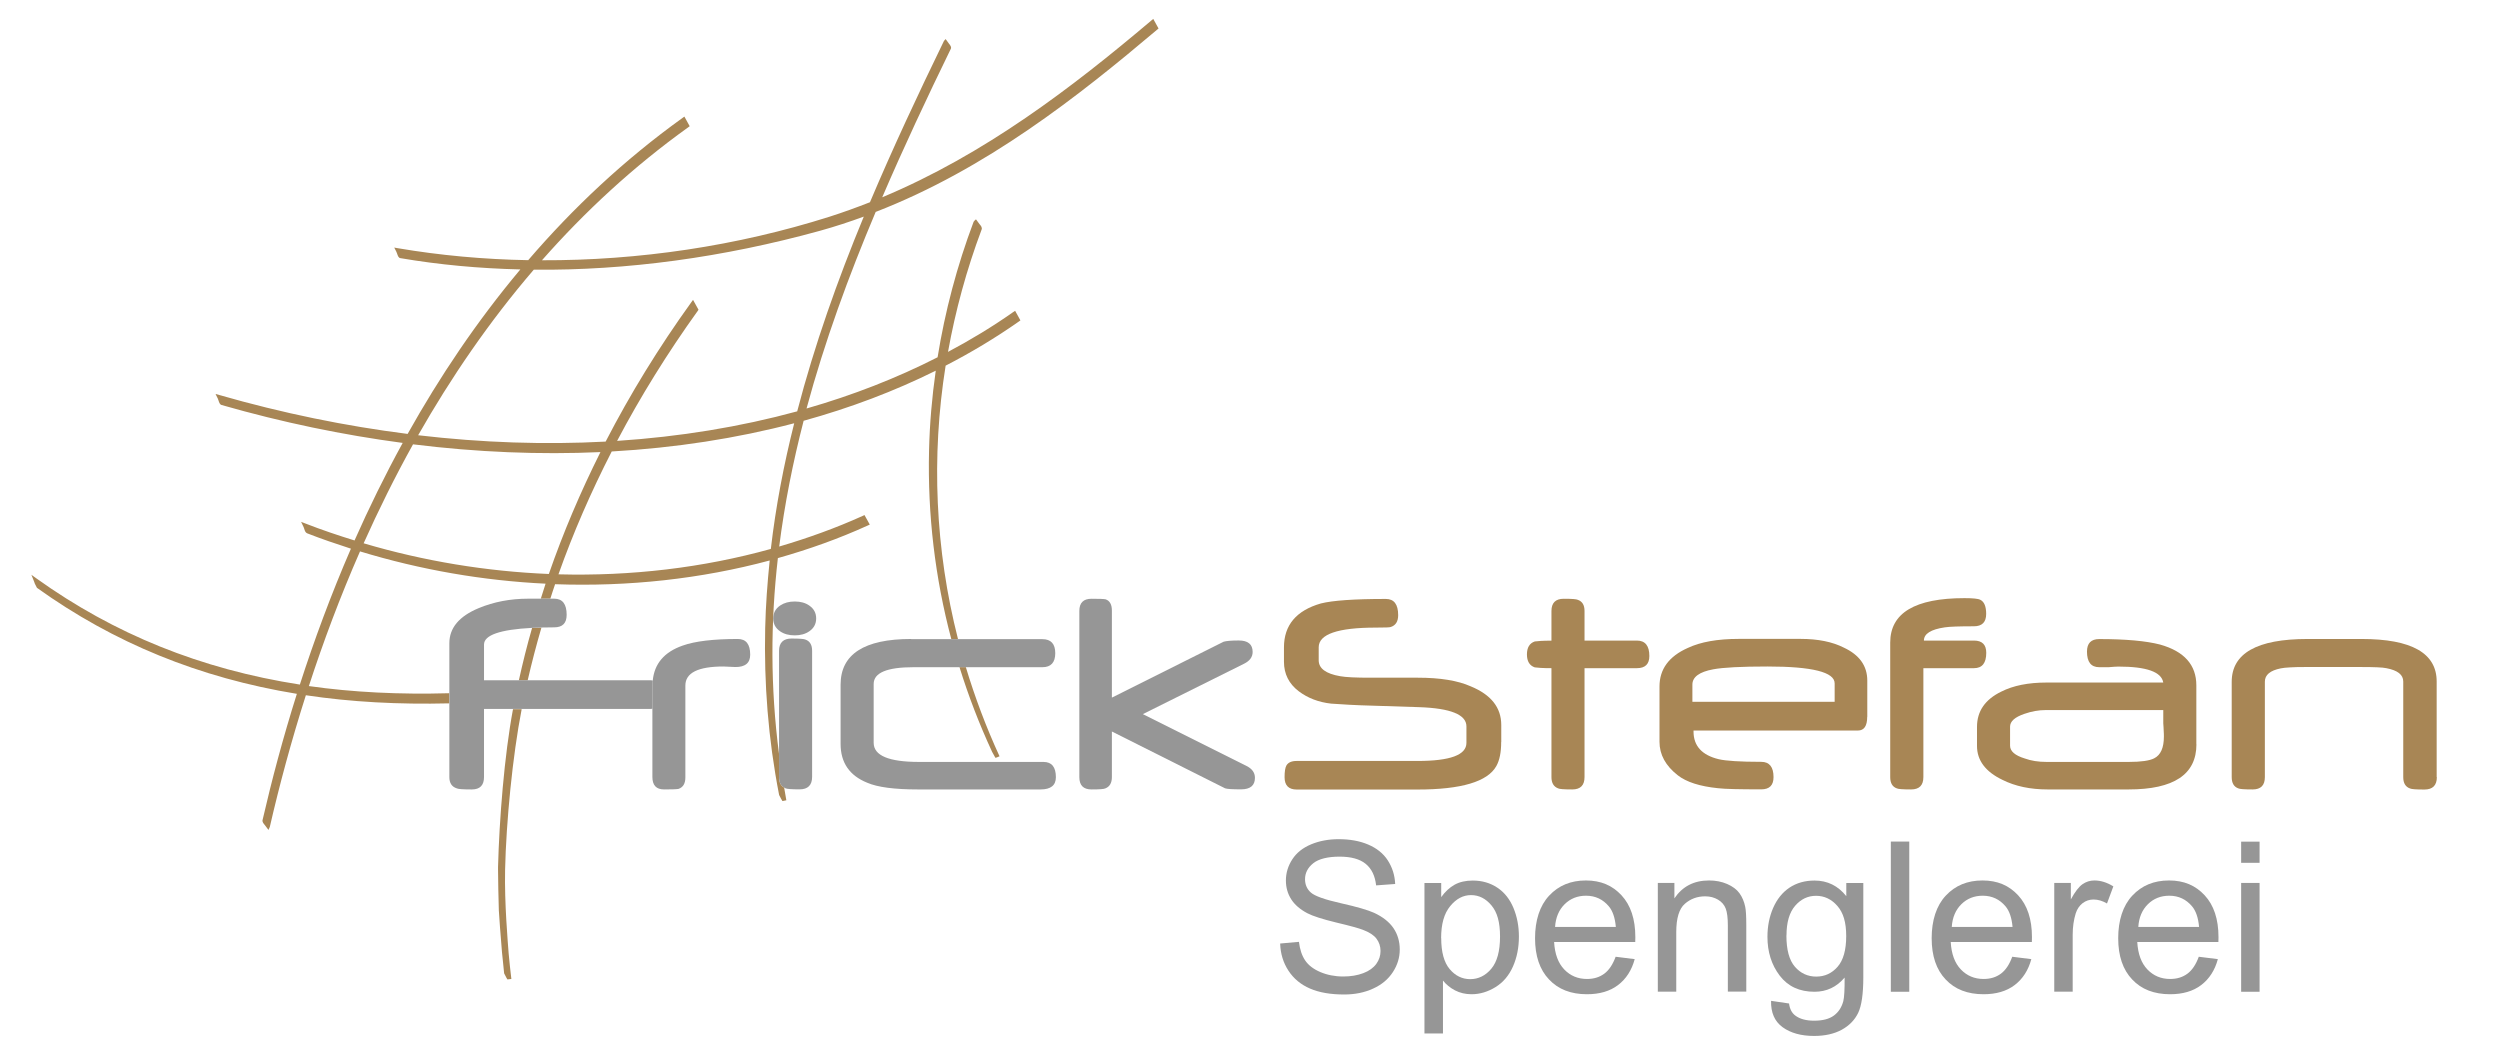 <?xml version="1.0" encoding="UTF-8"?>
<svg id="Ebene_1" xmlns="http://www.w3.org/2000/svg" version="1.1" viewBox="0 0 283.46 118.95">
  <!-- Generator: Adobe Illustrator 29.5.0, SVG Export Plug-In . SVG Version: 2.1.0 Build 137)  -->
  <defs>
    <style>
      .st0 {
        fill: #a88655;
      }

      .st1 {
        fill: #969696;
      }
    </style>
  </defs>
  <path class="st0" d="M58.83,77.14h1c.46-2,.98-3.99,1.56-5.98-.37.01-.73.02-1.06.04-.57,1.97-1.06,3.95-1.5,5.94ZM131.22,3.35l.14-.12-.6-1.09-.21.18c-9,7.61-18.88,15.18-30.52,20.05,2.45-5.7,5.09-11.32,7.78-16.84.09-.2-.06-.39-.22-.59l-.37-.51-.19.21h0c-2.91,5.99-5.77,12.09-8.39,18.29-1.51.59-3.04,1.15-4.61,1.65-10.45,3.31-21.62,4.97-32.58,4.93,4.84-5.49,10.34-10.6,16.59-15.08l.16-.12-.6-1.09-.21.15c-6.64,4.77-12.44,10.24-17.5,16.13-5.02-.09-9.98-.54-14.8-1.36l-.39-.07.24.47.09.23c.08.23.15.47.37.5,4.39.75,8.94,1.17,13.6,1.28-4.95,5.9-9.17,12.2-12.78,18.65-7.03-.89-14.18-2.35-21.35-4.41l-.43-.12.26.53.08.22c.07.21.14.44.34.5,6.9,1.98,13.77,3.4,20.54,4.3-2.01,3.66-3.82,7.36-5.46,11.06-1.88-.58-3.75-1.21-5.59-1.93l-.47-.18.28.58.08.22c.06.2.13.42.33.5,1.63.64,3.29,1.2,4.96,1.74-2.26,5.21-4.17,10.39-5.79,15.41-11.24-1.75-21.04-5.72-29.86-12.03l-.58-.42.31.78.08.23.24.47c8.72,6.25,18.41,10.21,29.47,12.02-1.57,4.98-2.85,9.8-3.89,14.31-.05.21.11.39.24.55l.43.57.15-.33c1.08-4.7,2.43-9.73,4.09-14.94,5.11.77,10.52,1.06,16.26.92v-1.15c-5.62.16-10.92-.1-15.92-.81,1.62-4.98,3.54-10.12,5.8-15.27,6.86,2.09,13.96,3.32,21.04,3.66-.19.57-.36,1.14-.54,1.7h1.08c.18-.55.35-1.1.54-1.64,8.3.3,16.55-.6,24.33-2.69-.26,2.54-.45,5.1-.51,7.68-.14,6.19.33,12.49,1.58,18.91l.23.44.15.25.44-.09c-.09-.48-.16-.96-.25-1.44-.38-.21-.58-.6-.58-1.2v-2.61c-.99-7.56-.96-14.97-.13-22.21,3.51-.99,6.93-2.21,10.2-3.7l.22-.1-.6-1.08-.19.09c-3.05,1.38-6.22,2.52-9.48,3.48.61-4.82,1.56-9.57,2.77-14.26,5.29-1.46,10.31-3.36,14.98-5.68-.43,3.01-.69,6.03-.76,9.06-.17,7.27.68,14.42,2.52,21.36h.76c-2.58-10.13-3.05-20.64-1.4-30.99,2.91-1.5,5.69-3.17,8.31-5.01l.17-.12-.6-1.09-.21.14c-2.34,1.65-4.82,3.15-7.4,4.52.84-4.67,2.1-9.31,3.81-13.87.09-.23-.08-.44-.24-.62l-.39-.53c-.08,0-.26.25-.26.25h-.01c-1.89,5.03-3.25,10.17-4.09,15.38-4.63,2.36-9.6,4.3-14.86,5.81,2.05-7.59,4.77-15.02,7.84-22.29,12.54-4.86,22.97-13.11,31.93-20.68ZM62.23,65.08c-7.06-.29-14.14-1.45-21-3.48,1.68-3.75,3.54-7.51,5.6-11.22,7.25.9,14.37,1.19,21.25.88-2.27,4.54-4.23,9.15-5.85,13.82ZM87.4,62.24c-7.69,2.14-15.85,3.1-24.08,2.88,1.67-4.71,3.7-9.36,6.04-13.93,7.21-.41,14.15-1.48,20.69-3.2-1.18,4.69-2.09,9.43-2.65,14.25ZM90.39,46.64c-6.45,1.76-13.3,2.88-20.42,3.35,2.65-5.03,5.71-9.96,9.15-14.75l.08-.12-.62-1.12-.21.29c-3.68,5.11-6.92,10.39-9.7,15.78-6.88.37-14,.13-21.26-.72,3.7-6.5,8.03-12.85,13.11-18.77,10.48.1,21.48-1.38,32.48-4.42,1.69-.47,3.33-1.01,4.94-1.6-2.98,7.21-5.59,14.56-7.55,22.08ZM58.17,80.39c-.99,5.27-1.56,12.56-1.7,17.92,0,0,0,.28,0,.28,0,.91.05,3.44.09,4.64,0,.12.23,3.34.36,4.77,0,.14.17,1.48.24,2.36l.23.45.14.24.45-.05h0c-.12-.98-.22-1.95-.31-2.93-.09-1.27-.48-5.62-.4-9.45.12-5.39.85-12.96,1.88-18.21h-.98v-.02ZM108.79,75.64c1.01,3.25,2.24,6.46,3.7,9.61l.37.67c.06.02.47-.17.47-.17-1.52-3.31-2.79-6.69-3.82-10.11h-.72Z"/>
  <path class="st1" d="M74.02,77.17c-.08-.01-.14-.04-.22-.04h-18.92v-4.05c0-1.07,1.82-1.7,5.44-1.89.34-.02.69-.03,1.06-.04.47-.01.95-.02,1.46-.02.94,0,1.41-.47,1.41-1.42,0-1.22-.47-1.83-1.41-1.83h-2.94c-2.04,0-3.91.36-5.62,1.07-2.22.92-3.33,2.25-3.33,3.98v15.18c0,.67.28,1.1.85,1.28.15.08.72.12,1.7.12.92,0,1.38-.47,1.38-1.41v-7.72h18.92c.07,0,.12-.02.18-.03v-2.62c0-.19.02-.38.04-.56Z"/>
  <path class="st0" d="M170.21,84.13c0,1.17-.18,2.07-.55,2.73-.99,1.77-3.97,2.66-8.94,2.66h-13.7c-.91,0-1.37-.47-1.37-1.4,0-.64.07-1.08.21-1.33.2-.34.59-.51,1.16-.51h13.71c3.7,0,5.54-.68,5.54-2.05v-1.87c0-1.33-1.79-2.06-5.37-2.18l-6.58-.21c-.31-.01-.75-.03-1.31-.06s-1.26-.07-2.08-.13c-1.43-.16-2.65-.63-3.67-1.4-1.12-.85-1.68-1.97-1.68-3.35v-1.63c0-2.52,1.4-4.18,4.19-4.98,1.34-.34,3.8-.51,7.37-.51.92,0,1.39.61,1.39,1.84,0,.71-.28,1.16-.84,1.34-.08.05-.65.07-1.69.07-4.32,0-6.48.75-6.48,2.23v1.48c0,.92.81,1.52,2.43,1.8.31.06.76.1,1.35.13.59.03,1.31.04,2.17.04h5.3c2.53,0,4.53.33,5.99.98,2.31.95,3.46,2.41,3.46,4.38v1.93h-.01Z"/>
  <path class="st0" d="M187.01,74.38c0,.92-.47,1.38-1.41,1.38h-5.94v12.35c0,.93-.46,1.4-1.39,1.4s-1.45-.04-1.6-.12c-.51-.19-.76-.62-.76-1.28v-12.35c-.5,0-.9-.01-1.22-.03-.31-.02-.54-.04-.67-.06-.59-.2-.89-.69-.89-1.47s.3-1.27.89-1.47c.13-.02.35-.04.67-.06.31-.02.72-.03,1.22-.03v-3.36c0-.92.46-1.39,1.39-1.39s1.44.04,1.6.12c.51.18.76.6.76,1.26v3.36h5.94c.94,0,1.41.59,1.41,1.75Z"/>
  <path class="st0" d="M211.71,81.28c0,1.03-.35,1.55-1.05,1.55h-18.64v.12c0,1.62.95,2.67,2.85,3.13.42.1,1.02.17,1.81.22s1.79.08,3.02.08c.92,0,1.39.58,1.39,1.73,0,.93-.46,1.39-1.39,1.39-1.26,0-2.29-.01-3.09-.03s-1.41-.05-1.82-.1c-2.06-.21-3.58-.7-4.55-1.46-1.39-1.08-2.08-2.35-2.08-3.8v-6.27c0-1.97,1.07-3.42,3.2-4.37,1.46-.69,3.39-1.03,5.79-1.03h7c1.97,0,3.6.33,4.89.98,1.79.83,2.68,2.08,2.68,3.75v4.11h0ZM208.02,79.57v-2.09c0-1.27-2.54-1.91-7.61-1.91-2.99,0-5.04.11-6.16.32-1.57.29-2.36.87-2.36,1.73v1.95h16.13Z"/>
  <path class="st0" d="M225.21,74.02c0,1.16-.46,1.74-1.39,1.74h-5.74v12.35c0,.93-.46,1.4-1.39,1.4s-1.46-.04-1.62-.12c-.5-.18-.75-.6-.75-1.28v-15.25c0-3.36,2.81-5.04,8.42-5.04.96,0,1.56.06,1.8.19.44.22.66.75.66,1.6,0,.93-.46,1.4-1.39,1.4-1.68,0-2.78.04-3.29.12-1.59.23-2.38.73-2.38,1.5h5.68c.93,0,1.39.47,1.39,1.39Z"/>
  <path class="st0" d="M249.04,84.39c0,3.42-2.56,5.12-7.69,5.12h-9.18c-1.97,0-3.67-.36-5.11-1.08-1.93-.92-2.9-2.21-2.9-3.85v-2.16c0-1.78.92-3.11,2.75-4,1.36-.69,3.07-1.03,5.12-1.03h13.25c-.2-1.21-1.9-1.81-5.09-1.81-.13,0-.29.01-.47.02-.18.01-.39.03-.63.05h-1.07c-.93,0-1.39-.59-1.39-1.77,0-.94.46-1.42,1.39-1.42,3,0,5.3.21,6.89.62,2.75.77,4.12,2.31,4.12,4.63v6.68h.01ZM245.35,83.51c0-.17,0-.38-.02-.62,0-.25-.03-.54-.05-.88v-1.5h-13.33c-.78,0-1.59.14-2.42.43-1.08.37-1.62.85-1.62,1.45v2.16c0,.63.56,1.11,1.67,1.45.71.26,1.54.39,2.47.39h9.32c1.4,0,2.36-.14,2.88-.41.74-.37,1.1-1.2,1.1-2.47Z"/>
  <path class="st0" d="M276.3,88.11c0,.94-.47,1.41-1.41,1.41s-1.47-.04-1.63-.12c-.51-.18-.77-.6-.77-1.28v-10.85c0-.77-.64-1.27-1.92-1.51-.22-.05-.57-.08-1.04-.1s-1.06-.03-1.77-.03h-6.46c-.65,0-1.2.01-1.64.04-.44.02-.8.06-1.05.11-1.21.24-1.81.74-1.81,1.51v10.82c0,.94-.46,1.4-1.39,1.4s-1.46-.04-1.62-.12c-.5-.18-.75-.6-.75-1.28v-10.8c0-3.24,2.87-4.86,8.6-4.86h6.13c5.68,0,8.51,1.61,8.51,4.82v10.84h.02Z"/>
  <path class="st1" d="M85.06,74.23c0-1.19-.47-1.78-1.41-1.78-2.76,0-4.85.25-6.25.75-2.09.73-3.21,2.06-3.39,3.98-.02.18-.04.37-.04.56v10.35c0,.95.44,1.42,1.33,1.42s1.42-.02,1.63-.06c.52-.18.78-.61.78-1.3v-10.42c0-1.44,1.44-2.16,4.32-2.16.15,0,.38.01.67.03s.51.03.67.03c1.13.01,1.69-.46,1.69-1.4Z"/>
  <path class="st1" d="M90.11,68.2c-.65,0-1.2.15-1.66.46-.52.36-.78.84-.78,1.46s.26,1.1.78,1.46c.45.31,1,.46,1.66.46s1.2-.15,1.65-.46c.52-.36.78-.84.78-1.46s-.26-1.1-.78-1.46c-.44-.31-.99-.46-1.65-.46Z"/>
  <path class="st1" d="M88.91,89.3c.05.03.09.06.15.08.15.08.69.12,1.61.12s1.41-.47,1.41-1.41v-14.31c0-.66-.25-1.08-.75-1.26-.16-.08-.68-.12-1.59-.12s-1.41.46-1.41,1.39v14.32c-.01.59.2.98.58,1.19Z"/>
  <path class="st1" d="M103.31,72.45c-5.33,0-8,1.73-8,5.18v6.72c0,2.12,1.01,3.59,3.02,4.4,1.17.51,3.09.76,5.76.76h13.89c1.16,0,1.74-.46,1.74-1.39,0-1.15-.47-1.73-1.41-1.73h-14.11c-3.43,0-5.14-.72-5.14-2.17v-6.67c0-1.27,1.51-1.9,4.52-1.9h14.61c.97,0,1.46-.53,1.46-1.59s-.49-1.59-1.46-1.59h-14.88v-.02Z"/>
  <path class="st1" d="M141.34,86.85l-11.76-5.88,11.49-5.72c.64-.32.96-.76.96-1.33,0-.87-.53-1.3-1.58-1.3-.82,0-1.39.05-1.71.14l-12.65,6.33h-.02v-9.86c0-.69-.24-1.12-.72-1.28-.2-.04-.73-.06-1.59-.06-.92,0-1.38.46-1.38,1.38v18.84c0,.94.46,1.4,1.38,1.4s1.42-.04,1.57-.12c.49-.19.74-.62.74-1.28v-5.17l12.83,6.44c.21.08.82.12,1.81.12,1.06,0,1.58-.44,1.58-1.31,0-.57-.31-1.02-.95-1.34Z"/>
  <g>
    <path class="st1" d="M145.15,106.98l2.13-.19c.1.85.33,1.55.7,2.1.37.55.94.99,1.71,1.32s1.65.51,2.61.51c.86,0,1.62-.13,2.28-.38.66-.25,1.15-.61,1.47-1.05s.48-.93.48-1.46-.16-1-.46-1.4-.82-.73-1.53-1c-.46-.18-1.47-.46-3.03-.83-1.56-.38-2.66-.73-3.29-1.06-.81-.43-1.42-.95-1.82-1.58-.4-.63-.6-1.34-.6-2.12,0-.86.24-1.66.73-2.41.49-.75,1.2-1.31,2.14-1.7.94-.39,1.98-.58,3.12-.58,1.26,0,2.38.2,3.34.61.96.41,1.71,1,2.22,1.79s.8,1.68.84,2.68l-2.16.16c-.12-1.08-.51-1.89-1.18-2.44s-1.66-.82-2.97-.82-2.36.25-2.98.75c-.62.5-.93,1.1-.93,1.81,0,.61.22,1.12.66,1.51.43.39,1.57.8,3.4,1.21,1.83.41,3.09.78,3.77,1.09.99.46,1.72,1.04,2.2,1.74.47.7.71,1.51.71,2.42s-.26,1.76-.78,2.56c-.52.8-1.26,1.43-2.24,1.87-.97.45-2.07.67-3.28.67-1.54,0-2.83-.22-3.87-.67-1.04-.45-1.86-1.12-2.45-2.03-.59-.9-.9-1.92-.94-3.06Z"/>
    <path class="st1" d="M161.51,117.18v-17.06h1.9v1.6c.45-.63.96-1.1,1.52-1.41.56-.31,1.25-.47,2.06-.47,1.05,0,1.98.27,2.79.81.81.54,1.41,1.31,1.82,2.29.41.99.62,2.07.62,3.25,0,1.26-.23,2.4-.68,3.41-.45,1.01-1.11,1.79-1.97,2.32s-1.77.81-2.72.81c-.7,0-1.32-.15-1.88-.44-.55-.29-1.01-.67-1.36-1.11v6h-2.09ZM163.41,106.36c0,1.59.32,2.76.96,3.52.64.76,1.42,1.14,2.33,1.14s1.73-.39,2.39-1.18.99-2,.99-3.65-.32-2.75-.97-3.53-1.42-1.17-2.32-1.17-1.68.42-2.36,1.25c-.69.83-1.03,2.04-1.03,3.63Z"/>
    <path class="st1" d="M183.19,108.48l2.16.27c-.34,1.26-.97,2.24-1.89,2.94-.92.7-2.1,1.04-3.53,1.04-1.8,0-3.24-.55-4.29-1.67-1.06-1.11-1.59-2.67-1.59-4.68s.53-3.69,1.6-4.83c1.07-1.15,2.46-1.72,4.16-1.72s3,.56,4.04,1.68c1.04,1.12,1.57,2.7,1.57,4.74,0,.12,0,.31-.01.56h-9.2c.08,1.36.46,2.39,1.15,3.11s1.55,1.08,2.58,1.08c.77,0,1.42-.2,1.96-.6.54-.4.97-1.05,1.29-1.93ZM176.32,105.1h6.89c-.09-1.04-.36-1.82-.79-2.33-.67-.8-1.53-1.21-2.59-1.21-.96,0-1.77.32-2.42.96-.65.64-1.02,1.5-1.09,2.58Z"/>
    <path class="st1" d="M187.97,112.45v-12.34h1.88v1.75c.91-1.35,2.21-2.03,3.93-2.03.74,0,1.43.13,2.05.4.62.27,1.09.62,1.4,1.05s.53.95.65,1.54c.08.39.12,1.06.12,2.03v7.58h-2.09v-7.5c0-.85-.08-1.49-.24-1.91-.16-.42-.45-.76-.87-1.01-.42-.25-.9-.38-1.46-.38-.89,0-1.66.28-2.31.85s-.97,1.64-.97,3.22v6.74h-2.09Z"/>
    <path class="st1" d="M200.82,113.48l2.03.3c.08.63.32,1.08.71,1.37.52.39,1.23.58,2.13.58.97,0,1.71-.19,2.24-.58.53-.39.88-.93,1.07-1.63.11-.43.16-1.32.15-2.68-.91,1.08-2.05,1.61-3.42,1.61-1.7,0-3.01-.61-3.94-1.83-.93-1.22-1.39-2.69-1.39-4.4,0-1.18.21-2.26.64-3.26.43-.99,1.04-1.76,1.85-2.31.81-.54,1.76-.81,2.85-.81,1.46,0,2.66.59,3.6,1.77v-1.49h1.93v10.66c0,1.92-.2,3.28-.59,4.08-.39.8-1.01,1.43-1.86,1.9-.85.46-1.89.7-3.13.7-1.47,0-2.66-.33-3.57-.99-.91-.66-1.34-1.66-1.31-2.99ZM202.55,106.07c0,1.62.32,2.8.96,3.54.64.74,1.45,1.12,2.42,1.12s1.77-.37,2.42-1.11.98-1.9.98-3.48-.33-2.65-1-3.42-1.48-1.15-2.42-1.15-1.72.38-2.37,1.13c-.65.75-.98,1.88-.98,3.36Z"/>
    <path class="st1" d="M214.39,112.45v-17.03h2.09v17.03h-2.09Z"/>
    <path class="st1" d="M228.16,108.48l2.16.27c-.34,1.26-.97,2.24-1.89,2.94-.92.7-2.1,1.04-3.53,1.04-1.8,0-3.24-.55-4.29-1.67-1.06-1.11-1.59-2.67-1.59-4.68s.53-3.69,1.6-4.83c1.07-1.15,2.46-1.72,4.16-1.72s3,.56,4.04,1.68c1.04,1.12,1.57,2.7,1.57,4.74,0,.12,0,.31-.01.56h-9.2c.08,1.36.46,2.39,1.15,3.11s1.55,1.08,2.58,1.08c.77,0,1.42-.2,1.96-.6.54-.4.97-1.05,1.29-1.93ZM221.3,105.1h6.89c-.09-1.04-.36-1.82-.79-2.33-.67-.8-1.53-1.21-2.59-1.21-.96,0-1.77.32-2.42.96-.65.64-1.02,1.5-1.09,2.58Z"/>
    <path class="st1" d="M232.92,112.45v-12.34h1.88v1.87c.48-.88.92-1.45,1.33-1.73.41-.28.85-.42,1.34-.42.71,0,1.42.22,2.15.67l-.72,1.94c-.51-.3-1.02-.45-1.53-.45-.46,0-.87.14-1.23.41-.36.28-.62.66-.78,1.14-.23.74-.35,1.56-.35,2.44v6.46h-2.09Z"/>
    <path class="st1" d="M249.31,108.48l2.16.27c-.34,1.26-.97,2.24-1.89,2.94-.92.7-2.1,1.04-3.53,1.04-1.8,0-3.24-.55-4.29-1.67-1.06-1.11-1.59-2.67-1.59-4.68s.53-3.69,1.6-4.83c1.07-1.15,2.46-1.72,4.16-1.72s3,.56,4.04,1.68c1.04,1.12,1.57,2.7,1.57,4.74,0,.12,0,.31-.01.56h-9.2c.08,1.36.46,2.39,1.15,3.11s1.55,1.08,2.58,1.08c.77,0,1.42-.2,1.96-.6.54-.4.97-1.05,1.29-1.93ZM242.45,105.1h6.89c-.09-1.04-.36-1.82-.79-2.33-.67-.8-1.53-1.21-2.59-1.21-.96,0-1.77.32-2.42.96-.65.64-1.02,1.5-1.09,2.58Z"/>
    <path class="st1" d="M254.11,97.83v-2.4h2.09v2.4h-2.09ZM254.11,112.45v-12.34h2.09v12.34h-2.09Z"/>
  </g>
</svg>